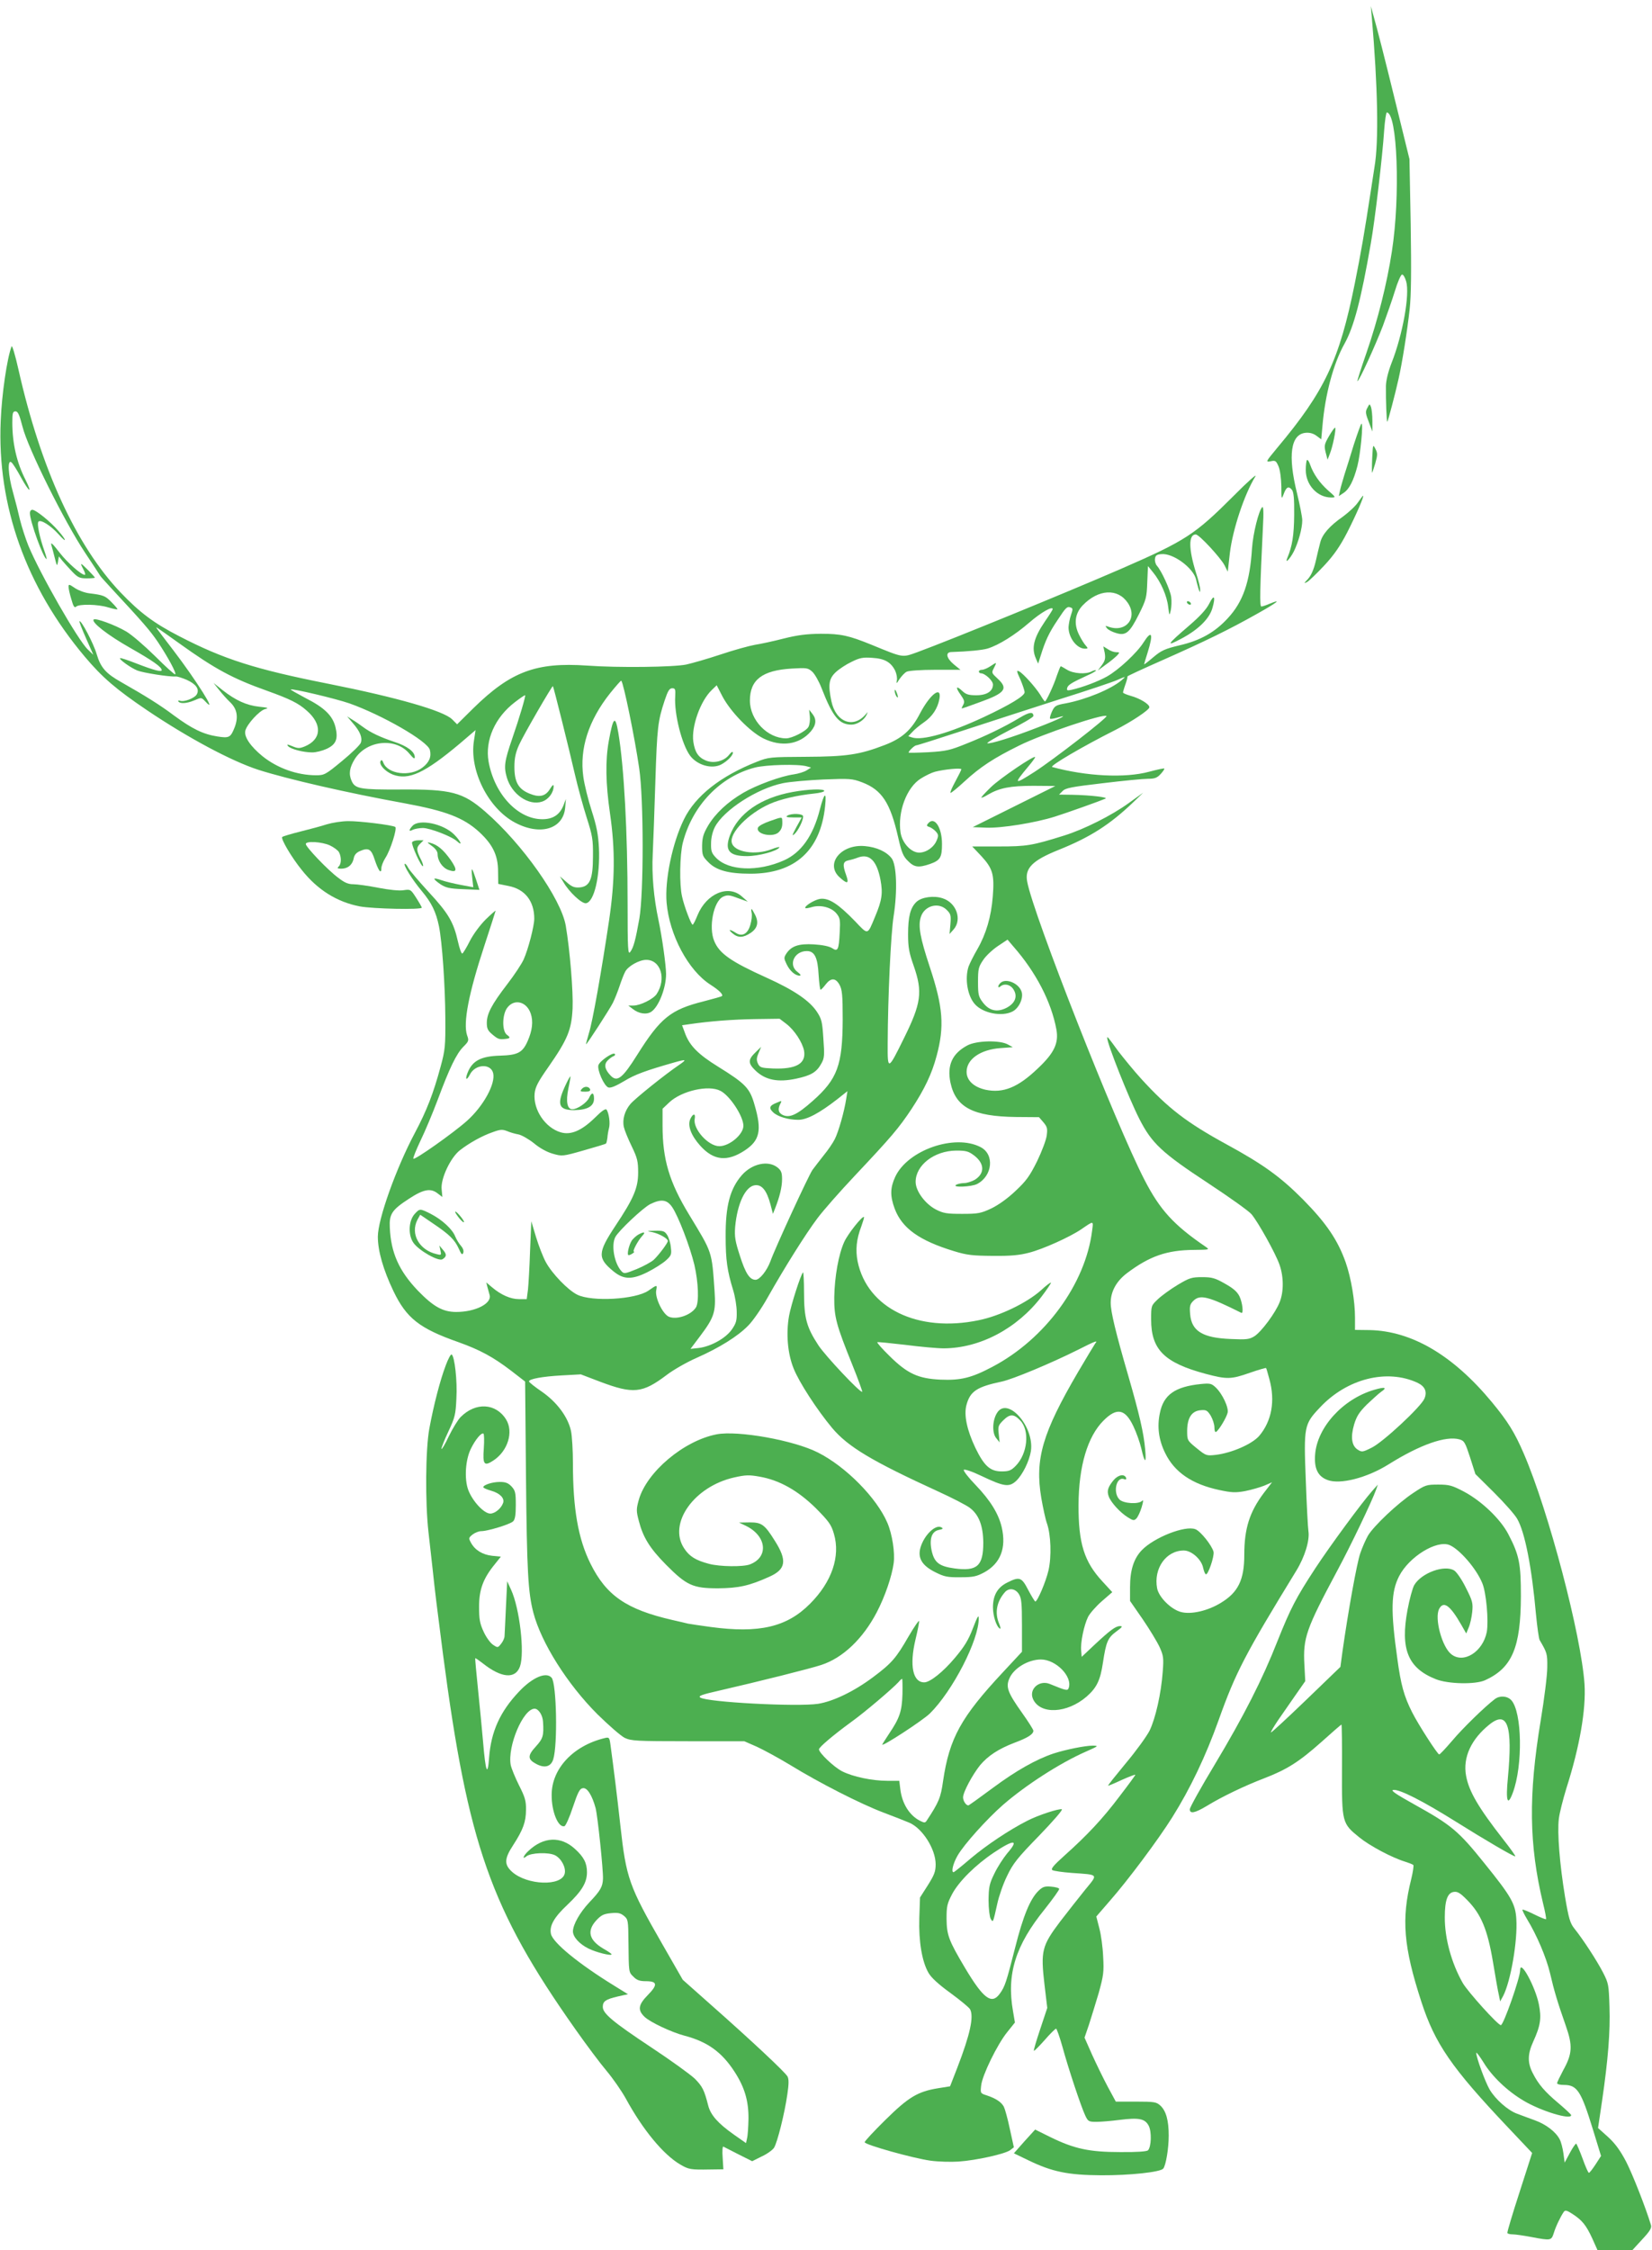 <?xml version="1.0" standalone="no"?>
<!DOCTYPE svg PUBLIC "-//W3C//DTD SVG 20010904//EN"
 "http://www.w3.org/TR/2001/REC-SVG-20010904/DTD/svg10.dtd">
<svg version="1.0" xmlns="http://www.w3.org/2000/svg"
 width="940pt" height="1280pt" viewBox="0 0 940 1280"
 preserveAspectRatio="xMidYMid meet">
<g transform="translate(0,1280) scale(0.1,-0.1)"
fill="#4caf50" stroke="none">
<path d="M7805 12710 c35 -403 41 -715 16 -860 -5 -30 -14 -89 -20 -130 -39
-254 -56 -352 -92 -532 -88 -437 -171 -613 -441 -935 -66 -80 -68 -82 -38 -77
27 6 31 3 45 -29 9 -21 15 -69 16 -114 0 -74 1 -76 13 -44 15 41 28 48 47 25
10 -13 14 -49 13 -143 -1 -116 -11 -178 -39 -245 -16 -37 15 -6 37 37 26 53
48 131 48 177 0 19 -14 89 -30 155 -53 214 -36 335 49 343 23 2 43 -3 62 -17
l27 -20 7 77 c15 177 62 354 125 466 54 97 94 249 150 571 24 134 67 502 76
643 4 56 11 102 15 102 60 0 78 -475 29 -790 -28 -183 -80 -390 -145 -578 -30
-86 -53 -158 -51 -160 7 -6 103 205 145 315 22 60 53 148 68 197 15 50 33 91
40 94 7 2 17 -14 24 -38 22 -73 -19 -303 -83 -465 -19 -49 -31 -98 -32 -130
-1 -81 4 -209 8 -204 4 4 44 154 64 244 20 87 50 276 63 395 9 82 10 220 6
485 l-7 370 -70 285 c-73 298 -112 451 -136 535 l-14 50 5 -55z"/>
<path d="M66 10830 c-26 -68 -56 -273 -62 -425 -21 -481 144 -943 478 -1340
101 -120 180 -187 353 -304 234 -158 481 -290 635 -340 166 -53 504 -131 835
-191 232 -43 332 -81 421 -162 78 -72 108 -134 108 -225 l1 -71 59 -12 c93
-18 146 -86 146 -186 0 -41 -34 -173 -60 -231 -11 -25 -53 -89 -94 -142 -89
-116 -116 -168 -116 -220 0 -32 6 -44 31 -65 32 -27 40 -30 74 -26 29 3 31 8
9 24 -28 21 -27 114 2 153 40 54 111 36 134 -33 15 -44 9 -96 -18 -157 -29
-65 -56 -79 -156 -82 -110 -3 -159 -29 -186 -99 -15 -39 -5 -45 14 -8 30 59
118 64 132 8 15 -60 -55 -188 -149 -272 -76 -68 -301 -227 -305 -215 -2 6 17
52 41 103 25 51 69 156 98 233 67 180 106 261 146 301 30 30 32 35 21 64 -24
70 9 240 98 510 35 107 64 197 64 199 0 3 -25 -19 -56 -49 -32 -32 -70 -83
-90 -122 -18 -36 -38 -69 -43 -72 -5 -3 -16 27 -25 67 -25 112 -55 162 -166
282 -56 61 -109 123 -117 138 -8 16 -17 26 -20 23 -8 -8 42 -89 98 -156 55
-66 80 -117 97 -200 18 -91 35 -334 36 -520 1 -161 -1 -183 -27 -278 -41 -152
-79 -250 -146 -376 -107 -201 -211 -492 -211 -591 0 -81 31 -189 89 -310 74
-154 148 -212 370 -290 123 -44 198 -85 299 -162 l80 -62 5 -543 c5 -537 12
-657 42 -772 45 -171 193 -406 364 -577 64 -63 134 -124 156 -135 37 -17 64
-19 360 -19 l320 0 71 -31 c39 -18 124 -64 190 -104 168 -103 400 -221 529
-270 61 -23 127 -49 148 -58 75 -31 151 -150 151 -237 0 -42 -8 -61 -45 -120
l-44 -69 -4 -117 c-4 -132 15 -247 52 -311 15 -27 56 -65 125 -115 56 -41 107
-83 112 -93 22 -42 0 -143 -72 -330 l-42 -108 -69 -11 c-116 -19 -168 -51
-299 -180 -65 -64 -118 -121 -118 -127 0 -14 274 -91 375 -105 44 -6 116 -8
160 -5 102 7 266 44 293 65 l21 16 -23 105 c-12 58 -28 114 -34 126 -14 26
-45 47 -96 64 -38 12 -38 13 -33 57 6 58 92 234 148 303 l44 55 -11 65 c-37
210 14 374 181 580 46 58 83 110 82 115 -2 6 -23 11 -47 13 -35 3 -47 -1 -70
-23 -48 -46 -88 -143 -134 -325 -50 -197 -58 -221 -87 -261 -46 -64 -93 -29
-197 145 -94 158 -105 188 -106 281 0 72 3 86 33 143 39 71 131 163 237 234
115 77 145 75 74 -6 -21 -26 -54 -76 -72 -114 -29 -59 -32 -77 -33 -152 0 -47
6 -94 12 -105 14 -23 13 -25 38 87 9 42 34 114 56 158 33 69 58 101 181 227
78 81 137 148 130 151 -16 5 -134 -33 -196 -65 -101 -51 -233 -139 -323 -215
-50 -43 -94 -78 -97 -78 -15 0 -3 50 23 95 37 64 167 208 257 287 131 114 327
240 473 304 72 32 74 33 39 34 -43 0 -153 -22 -224 -45 -98 -33 -212 -97 -344
-195 -74 -55 -137 -100 -140 -100 -13 0 -30 25 -30 46 0 29 53 128 97 183 45
53 103 92 197 128 75 28 106 48 106 68 0 6 -29 52 -64 101 -81 114 -94 147
-73 195 24 59 107 109 180 109 86 0 181 -98 158 -162 -6 -17 -13 -16 -108 23
-60 24 -120 -30 -95 -86 41 -90 194 -82 305 14 58 51 78 93 93 194 18 118 27
140 77 177 33 24 37 30 20 30 -25 0 -56 -23 -148 -109 l-70 -66 -3 35 c-5 45
16 145 39 192 10 20 45 60 78 89 l60 52 -56 61 c-104 112 -137 217 -136 436 1
219 51 388 142 479 76 76 123 67 170 -32 17 -35 37 -92 45 -126 20 -88 30 -89
22 -4 -8 90 -32 196 -96 417 -73 251 -100 365 -100 415 0 64 32 123 93 169
129 97 227 131 382 132 88 1 89 1 65 18 -182 124 -260 210 -348 381 -162 313
-633 1509 -667 1695 -15 77 28 121 180 182 179 72 290 143 423 270 l57 55 -82
-59 c-96 -70 -255 -150 -368 -185 -182 -57 -213 -62 -371 -62 l-152 0 53 -56
c64 -70 74 -104 64 -229 -9 -115 -38 -213 -88 -300 -21 -36 -43 -80 -50 -99
-22 -68 -6 -166 36 -213 46 -52 154 -73 214 -42 36 18 62 73 53 109 -13 51
-91 84 -122 53 -17 -17 -15 -33 2 -18 23 18 59 8 75 -22 22 -38 6 -76 -42
-101 -53 -27 -98 -17 -134 30 -25 33 -28 44 -28 118 0 74 3 85 30 125 16 24
54 59 84 79 l54 36 34 -40 c128 -146 215 -314 244 -471 14 -78 -12 -134 -107
-223 -112 -107 -196 -141 -296 -120 -67 15 -108 53 -108 102 0 72 79 127 194
135 l69 5 -29 16 c-46 25 -178 22 -230 -6 -86 -46 -116 -113 -96 -211 30 -141
128 -193 374 -196 l130 -1 25 -29 c22 -26 24 -36 19 -75 -3 -25 -28 -91 -55
-147 -42 -84 -61 -111 -122 -168 -45 -43 -97 -80 -138 -100 -60 -28 -75 -31
-166 -31 -88 0 -107 3 -150 25 -61 32 -115 105 -115 157 0 95 106 177 231 178
57 0 70 -4 102 -28 60 -46 61 -102 4 -138 -18 -10 -45 -19 -62 -19 -16 0 -37
-5 -45 -10 -25 -16 87 -12 120 5 88 46 100 169 19 210 -147 76 -414 -17 -485
-169 -29 -63 -30 -109 -3 -182 42 -111 140 -181 337 -241 75 -23 106 -26 222
-27 102 -1 152 4 205 18 79 20 232 89 297 133 73 50 70 51 62 -9 -38 -302
-267 -615 -567 -773 -119 -63 -180 -78 -296 -73 -127 6 -188 34 -290 135 -41
40 -72 75 -69 78 2 2 73 -5 158 -15 85 -11 184 -20 220 -20 207 1 418 113 557
295 29 38 53 74 53 78 0 5 -26 -14 -57 -43 -81 -72 -235 -146 -354 -170 -346
-72 -634 68 -689 334 -13 66 -7 127 21 200 10 28 17 51 15 53 -8 9 -91 -95
-112 -141 -32 -70 -55 -197 -57 -315 -1 -112 11 -157 103 -385 33 -82 58 -151
56 -153 -9 -9 -208 202 -249 264 -67 102 -82 155 -82 300 0 67 -3 119 -6 115
-14 -16 -67 -182 -79 -246 -18 -100 -9 -215 26 -301 31 -78 133 -235 219 -338
90 -107 225 -188 605 -362 79 -36 160 -78 178 -92 52 -39 76 -102 77 -198 0
-133 -35 -164 -163 -147 -89 12 -116 34 -131 102 -14 67 1 109 41 117 24 5 27
8 14 15 -33 18 -97 -44 -118 -114 -18 -60 8 -104 85 -142 50 -25 68 -29 142
-28 73 0 91 4 136 28 92 51 126 138 99 256 -18 77 -64 152 -148 240 -41 42
-71 81 -68 87 4 5 47 -9 101 -35 128 -61 157 -65 197 -28 37 35 75 113 84 170
20 139 -132 311 -192 218 -27 -41 -30 -114 -6 -144 l20 -25 -5 47 c-5 43 -3
50 25 78 38 38 61 38 97 0 56 -58 42 -191 -27 -260 -25 -25 -38 -30 -78 -30
-66 0 -100 31 -150 134 -48 101 -66 186 -51 243 21 79 59 104 201 134 62 13
280 104 430 179 105 53 119 58 102 38 -5 -7 -49 -80 -98 -163 -203 -347 -246
-495 -209 -716 10 -57 24 -122 32 -144 23 -65 27 -190 9 -268 -15 -65 -63
-177 -75 -177 -3 0 -21 29 -40 65 -38 74 -50 78 -121 42 -54 -27 -80 -72 -80
-140 0 -48 19 -109 39 -121 6 -4 4 9 -4 28 -26 62 -14 125 33 179 23 26 59 21
79 -10 15 -23 18 -50 18 -178 l0 -151 -107 -115 c-240 -257 -306 -376 -342
-621 -13 -94 -24 -120 -94 -226 -8 -12 -14 -11 -38 1 -60 31 -101 98 -111 178
l-6 49 -68 0 c-86 0 -196 23 -257 54 -46 23 -132 105 -132 125 0 12 80 80 184
156 78 56 235 190 268 226 9 11 18 19 21 19 2 0 3 -39 2 -87 -3 -98 -16 -136
-76 -225 -21 -32 -39 -60 -39 -62 0 -13 230 137 271 177 129 127 280 419 278
542 0 22 -8 8 -33 -57 -26 -68 -49 -105 -102 -168 -67 -80 -142 -140 -175
-140 -65 0 -85 95 -50 243 12 49 21 96 21 105 0 9 -27 -30 -61 -88 -70 -122
-96 -152 -202 -231 -107 -80 -225 -137 -312 -151 -118 -18 -634 9 -671 36 -12
9 11 17 108 39 222 51 522 126 581 146 123 40 237 149 316 300 47 90 86 205
96 279 8 60 -8 165 -36 230 -61 142 -236 319 -394 399 -137 70 -456 127 -577
104 -187 -36 -398 -214 -443 -372 -15 -54 -15 -64 0 -121 24 -93 62 -155 155
-249 117 -118 153 -134 295 -134 118 1 178 14 293 66 94 42 102 92 31 204 -58
93 -75 105 -143 105 l-61 -1 40 -19 c118 -58 130 -178 22 -219 -39 -15 -172
-13 -232 3 -76 20 -112 42 -142 88 -94 141 56 353 286 404 63 14 84 15 144 4
113 -20 217 -79 319 -179 75 -76 88 -94 103 -146 38 -128 -12 -274 -136 -398
-132 -133 -290 -169 -565 -132 -60 8 -118 17 -129 19 -11 3 -51 12 -90 21
-261 60 -375 139 -465 320 -70 141 -100 311 -100 571 0 73 -5 156 -11 184 -17
79 -79 163 -165 223 -41 28 -74 54 -74 59 0 14 77 28 185 34 l110 6 110 -42
c189 -71 240 -66 379 39 38 29 115 73 170 97 129 57 235 123 294 184 26 26 76
98 111 161 96 170 216 361 283 450 33 44 128 152 212 241 209 222 249 269 323
380 74 113 115 199 142 300 46 169 37 280 -38 506 -56 169 -68 236 -51 287 21
64 101 85 147 39 23 -23 25 -31 21 -81 l-5 -56 24 27 c48 56 15 151 -63 176
-50 17 -120 7 -149 -20 -35 -33 -48 -84 -48 -185 0 -75 6 -105 32 -179 52
-149 43 -213 -56 -413 -90 -183 -93 -184 -92 -32 1 272 18 629 34 729 22 141
17 289 -11 327 -29 38 -85 64 -152 70 -137 13 -229 -102 -144 -178 44 -40 54
-36 37 12 -22 61 -19 78 13 85 15 3 39 10 54 16 65 24 107 -17 128 -127 14
-76 9 -115 -31 -210 -44 -106 -38 -105 -114 -25 -96 99 -149 133 -198 127 -33
-5 -94 -43 -84 -53 2 -2 20 1 40 7 49 13 110 -3 138 -39 19 -24 21 -36 17
-107 -5 -100 -11 -110 -44 -88 -16 10 -54 18 -103 21 -86 5 -128 -9 -157 -53
-14 -22 -14 -27 2 -60 18 -38 49 -65 74 -65 10 1 5 8 -12 21 -54 40 -19 119
53 119 44 0 62 -37 67 -136 3 -46 8 -84 11 -84 4 0 17 14 29 30 30 39 57 38
79 -2 15 -28 18 -58 18 -198 -1 -259 -30 -338 -170 -462 -91 -81 -134 -100
-174 -79 -23 13 -26 32 -11 62 10 19 9 19 -21 6 -41 -16 -46 -30 -19 -55 26
-24 85 -42 142 -42 49 0 119 37 222 117 l58 46 -7 -44 c-11 -72 -44 -188 -65
-229 -11 -22 -39 -63 -63 -92 -23 -29 -52 -67 -64 -83 -22 -31 -214 -448 -239
-519 -20 -54 -61 -106 -85 -106 -33 0 -57 36 -89 137 -27 83 -31 108 -27 163
12 134 59 233 114 238 39 4 66 -31 87 -109 l14 -54 12 30 c26 66 40 122 40
167 0 38 -5 50 -26 67 -53 42 -145 22 -203 -44 -67 -77 -93 -174 -92 -349 0
-133 9 -196 43 -306 11 -36 20 -91 20 -123 1 -49 -3 -64 -28 -100 -35 -50
-120 -97 -189 -105 l-46 -5 52 69 c83 110 93 140 85 259 -16 231 -12 216 -144
434 -114 187 -152 316 -152 508 l0 96 38 36 c70 66 224 101 291 66 54 -27 131
-145 131 -199 0 -49 -79 -116 -137 -116 -63 0 -151 98 -140 156 6 32 -10 31
-25 -1 -17 -38 4 -94 57 -153 76 -84 153 -92 253 -26 85 56 98 114 56 257 -27
97 -51 122 -209 220 -110 68 -159 117 -185 184 l-19 51 42 6 c116 17 246 27
373 29 l140 2 38 -29 c46 -35 91 -104 101 -152 13 -74 -44 -107 -177 -102 -65
3 -74 5 -85 27 -9 20 -9 32 3 60 l15 36 -30 -29 c-46 -44 -46 -64 -1 -107 56
-53 127 -67 230 -45 85 18 117 37 144 87 17 30 18 47 11 141 -6 96 -10 112
-37 153 -42 63 -130 123 -285 193 -204 92 -270 138 -299 209 -33 78 -4 226 50
252 25 11 35 11 85 -8 l56 -20 -33 29 c-77 70 -202 18 -253 -106 -12 -30 -24
-54 -28 -54 -8 0 -48 104 -60 160 -16 68 -13 237 4 305 54 212 213 378 411
429 63 16 245 21 294 7 l25 -7 -25 -16 c-14 -9 -47 -19 -74 -23 -73 -10 -212
-61 -287 -105 -89 -52 -157 -116 -199 -185 -28 -48 -34 -68 -35 -116 0 -54 3
-61 36 -94 45 -46 115 -65 239 -65 253 0 399 132 425 385 9 87 -5 77 -30 -20
-38 -149 -106 -245 -204 -289 -148 -66 -315 -60 -387 15 -25 26 -29 38 -28 82
0 32 9 68 22 93 50 96 240 219 387 249 38 8 142 17 230 21 150 6 164 5 220
-16 113 -43 161 -116 206 -315 19 -83 28 -106 55 -132 36 -37 60 -40 125 -18
59 21 69 37 69 114 0 96 -44 160 -79 117 -10 -11 -8 -16 7 -20 11 -4 27 -15
37 -26 15 -17 16 -24 5 -50 -16 -40 -60 -70 -100 -70 -46 0 -97 55 -106 115
-17 117 35 256 115 306 25 16 62 34 81 39 54 14 150 23 150 14 0 -4 -16 -36
-35 -71 -19 -35 -31 -63 -26 -63 5 0 39 28 77 63 92 85 169 135 315 207 131
65 480 182 495 167 8 -8 -300 -247 -410 -318 -117 -75 -121 -72 -34 32 21 25
38 48 38 52 0 15 -200 -120 -252 -171 -32 -31 -56 -57 -54 -59 2 -2 19 5 38
17 65 38 127 50 258 50 l125 -1 -235 -117 -235 -117 75 -3 c87 -4 283 28 393
63 73 23 260 90 287 102 18 8 -86 20 -190 22 l-74 1 20 20 c17 18 52 24 230
45 115 14 230 25 256 25 38 0 52 5 72 27 14 15 23 29 21 31 -2 3 -41 -6 -87
-18 -136 -37 -357 -26 -551 27 -18 5 177 119 358 210 96 49 195 115 195 130 0
18 -55 51 -107 65 -24 7 -43 15 -43 19 0 3 6 25 14 47 8 22 13 42 11 44 -2 2
87 43 198 92 244 108 383 176 539 264 116 65 145 88 73 58 -21 -9 -42 -16 -48
-16 -10 0 -8 101 9 450 5 86 3 122 -4 115 -20 -20 -52 -149 -58 -234 -12 -192
-51 -305 -139 -399 -73 -79 -156 -126 -274 -153 -83 -20 -103 -29 -148 -67
-29 -25 -53 -43 -53 -41 0 2 9 33 20 67 34 108 24 132 -23 58 -37 -59 -141
-156 -208 -194 -50 -28 -136 -61 -202 -76 -23 -5 -28 -4 -25 9 3 18 24 31 111
71 32 14 56 28 53 31 -2 2 -13 0 -24 -6 -33 -18 -104 -13 -140 9 -18 11 -34
20 -36 20 -3 0 -12 -24 -22 -52 -17 -54 -61 -148 -68 -148 -3 0 -15 17 -27 38
-28 44 -96 120 -120 133 -16 8 -15 1 7 -46 13 -31 24 -63 24 -73 0 -21 -85
-72 -232 -141 -193 -90 -349 -135 -408 -116 l-22 7 24 25 c12 14 42 38 65 54
48 33 78 79 88 132 15 79 -51 31 -110 -81 -49 -95 -102 -142 -201 -180 -143
-55 -217 -66 -449 -67 -203 -1 -212 -2 -278 -28 -206 -81 -350 -194 -415 -327
-66 -134 -110 -345 -99 -475 16 -184 123 -385 249 -466 50 -32 74 -56 66 -65
-3 -3 -50 -16 -104 -30 -188 -47 -246 -94 -378 -304 -84 -134 -114 -157 -151
-119 -34 35 -40 64 -17 87 11 11 26 22 33 24 8 3 11 9 7 13 -11 11 -85 -40
-93 -64 -8 -27 32 -119 57 -127 13 -4 42 8 89 36 62 38 123 60 284 106 71 20
75 18 30 -13 -80 -54 -253 -193 -278 -223 -33 -39 -47 -90 -37 -132 4 -18 24
-67 45 -110 32 -66 36 -86 36 -148 0 -88 -26 -148 -130 -304 -101 -153 -102
-183 -9 -259 57 -46 104 -47 191 -4 40 20 87 50 106 67 31 28 33 35 28 75 -2
25 -12 56 -21 70 -14 22 -23 25 -69 24 -49 -1 -50 -2 -15 -8 38 -8 88 -36 88
-50 0 -12 -53 -82 -81 -108 -14 -12 -57 -36 -96 -52 -67 -27 -72 -28 -87 -12
-41 45 -59 147 -35 194 19 36 156 165 198 187 63 31 96 27 126 -17 35 -52 101
-224 126 -328 23 -100 27 -212 9 -242 -27 -43 -107 -71 -152 -54 -36 13 -83
110 -74 152 6 32 5 32 -45 -3 -73 -50 -320 -64 -404 -23 -53 26 -143 119 -179
185 -16 29 -41 94 -56 143 l-27 90 -7 -169 c-3 -93 -9 -193 -12 -221 l-7 -53
-44 0 c-48 0 -102 24 -153 67 l-33 28 6 -25 c4 -14 10 -35 13 -47 13 -48 -81
-96 -190 -96 -77 0 -131 31 -219 122 -107 112 -153 216 -159 358 -4 77 12 101
109 164 84 55 124 62 165 29 l25 -19 -4 43 c-7 60 50 181 104 223 54 42 128
83 187 103 43 16 55 16 81 6 16 -7 46 -16 65 -19 19 -4 59 -27 89 -51 32 -27
74 -50 107 -59 52 -15 56 -15 175 19 67 19 124 36 127 39 3 3 6 17 8 32 1 16
5 40 9 55 8 29 0 84 -13 105 -6 9 -26 -4 -68 -46 -76 -74 -137 -99 -194 -82
-88 26 -157 129 -148 221 4 37 19 66 78 150 110 158 132 212 138 334 4 96 -15
330 -39 471 -27 153 -246 464 -458 648 -128 111 -192 128 -485 126 -226 -1
-255 4 -275 48 -18 40 -13 76 18 126 69 107 234 123 311 29 22 -26 30 -32 30
-19 0 31 -43 63 -116 87 -79 26 -136 53 -179 85 -16 12 -43 31 -60 41 l-30 19
33 -39 c41 -47 55 -82 45 -111 -4 -12 -52 -59 -107 -104 -93 -77 -101 -81
-147 -81 -108 0 -220 40 -305 108 -69 56 -107 112 -98 146 9 36 78 112 111
122 24 6 19 9 -33 14 -72 8 -133 36 -206 93 l-53 42 32 -40 c17 -22 45 -53 62
-69 40 -38 48 -84 27 -141 -24 -61 -31 -65 -101 -54 -81 13 -143 44 -245 119
-80 60 -160 110 -299 189 -89 50 -118 83 -141 160 -18 62 -89 196 -98 187 -2
-3 15 -46 38 -98 l41 -93 -31 30 c-56 53 -273 432 -339 592 -16 40 -37 105
-47 145 -9 40 -27 111 -40 157 -28 98 -33 191 -9 171 8 -6 33 -46 55 -87 46
-83 66 -95 26 -14 -51 99 -76 208 -76 329 0 53 3 62 18 62 14 0 22 -18 40 -87
30 -122 240 -543 356 -717 47 -71 86 -130 86 -131 0 -2 29 -34 64 -72 183
-197 220 -240 265 -306 57 -86 106 -176 98 -183 -3 -3 -54 43 -114 103 -60 59
-134 123 -165 141 -63 37 -175 78 -185 68 -15 -15 80 -89 207 -161 130 -74
180 -109 180 -127 0 -12 -44 -1 -144 38 -49 19 -90 33 -93 30 -7 -6 59 -54 98
-70 32 -13 182 -37 219 -34 8 1 36 -8 62 -19 53 -24 74 -53 58 -82 -11 -22
-73 -46 -96 -37 -9 3 -12 1 -9 -4 9 -14 47 -12 88 5 45 19 42 19 67 -7 72 -77
-53 122 -183 292 -110 144 -104 135 -90 127 7 -4 62 -43 122 -86 205 -147 305
-201 502 -271 128 -46 177 -70 224 -112 90 -78 85 -164 -11 -204 -30 -12 -39
-12 -70 1 -29 12 -34 12 -25 1 14 -17 87 -36 138 -36 21 0 57 9 81 20 54 25
67 56 51 123 -16 66 -63 112 -172 167 -47 25 -84 46 -83 48 7 7 256 -52 334
-79 186 -66 446 -215 458 -265 10 -39 -4 -71 -42 -100 -70 -54 -198 -38 -223
28 -5 14 -10 17 -15 10 -12 -20 24 -60 69 -78 90 -34 181 8 381 176 l90 77 -9
-59 c-28 -169 81 -386 233 -467 144 -77 276 -37 286 86 l4 48 -13 -34 c-21
-55 -60 -81 -121 -81 -140 0 -273 143 -306 328 -21 121 36 251 150 338 30 23
56 41 58 39 4 -4 -32 -127 -73 -245 -45 -131 -49 -161 -31 -223 28 -96 125
-162 200 -137 37 12 66 51 66 87 0 13 -6 8 -20 -14 -26 -43 -60 -51 -118 -27
-63 26 -85 66 -85 152 0 50 7 82 27 126 24 54 188 337 192 333 4 -4 92 -357
124 -497 17 -74 48 -187 68 -250 33 -103 37 -126 36 -221 0 -131 -18 -172 -76
-177 -29 -2 -44 3 -74 30 l-38 33 20 -33 c32 -56 104 -123 128 -120 47 7 81
154 74 314 -4 77 -13 124 -41 211 -20 62 -42 150 -48 195 -22 158 29 319 152
474 34 42 62 74 64 72 13 -13 76 -320 102 -498 26 -177 26 -708 1 -855 -22
-123 -33 -165 -52 -190 -13 -18 -15 14 -15 275 0 405 -20 779 -53 973 -17 101
-29 90 -54 -48 -20 -112 -18 -241 7 -413 30 -207 28 -380 -5 -605 -43 -289
-94 -578 -115 -644 -10 -35 -18 -63 -16 -63 5 0 132 196 152 235 11 22 28 65
38 95 10 30 24 67 32 82 16 32 80 68 120 68 83 0 116 -109 59 -195 -19 -28
-93 -65 -132 -65 l-29 0 25 -19 c35 -28 79 -34 106 -16 42 28 84 135 84 215
-1 53 -22 205 -43 305 -27 126 -39 258 -33 375 3 63 10 250 15 415 10 309 14
343 53 461 18 54 27 69 43 69 17 0 19 -6 17 -45 -7 -100 38 -276 85 -339 41
-54 123 -77 176 -50 34 18 67 51 67 67 0 9 -8 5 -21 -11 -28 -37 -88 -52 -133
-33 -43 18 -62 47 -71 107 -12 85 40 232 105 294 l28 27 33 -64 c47 -88 156
-200 232 -238 103 -51 206 -36 271 40 31 37 33 69 8 100 l-18 23 4 -38 c2 -20
-1 -47 -8 -60 -13 -24 -93 -65 -127 -65 -106 0 -206 104 -206 215 0 118 70
172 238 182 86 5 92 4 117 -18 14 -13 38 -55 53 -94 63 -162 100 -207 170
-207 31 0 71 25 85 54 9 20 9 21 -2 7 -70 -85 -171 -49 -197 71 -20 94 -15
129 24 166 19 18 60 45 90 59 46 23 65 27 118 23 71 -4 107 -25 131 -74 8 -18
12 -42 9 -55 -4 -20 -2 -19 15 8 12 17 30 37 41 42 11 6 81 11 163 11 l143 0
-38 31 c-42 35 -49 69 -14 70 97 3 177 11 207 20 64 20 155 77 236 147 68 59
134 96 134 77 0 -3 -20 -35 -45 -71 -63 -93 -77 -150 -51 -209 l13 -30 16 50
c25 80 46 126 94 197 49 75 55 80 76 72 12 -4 12 -10 1 -42 -7 -20 -13 -52
-14 -70 0 -60 47 -122 94 -122 17 0 18 2 4 18 -9 9 -26 37 -38 61 -31 62 -24
121 21 168 89 92 199 98 256 14 58 -85 -9 -170 -107 -137 -22 8 -23 7 -11 -8
7 -9 31 -21 52 -27 55 -17 77 2 130 108 41 82 44 95 47 181 l4 92 30 -37 c43
-53 78 -132 85 -195 7 -53 7 -53 15 -18 4 19 5 53 2 75 -6 41 -54 146 -81 177
-8 9 -13 27 -11 40 2 18 10 24 36 26 67 7 183 -79 198 -145 3 -16 10 -39 14
-53 7 -21 9 -22 9 -5 1 11 -10 55 -24 98 -42 134 -43 217 -1 217 19 0 141
-132 164 -176 l18 -36 12 106 c16 134 82 333 145 436 12 19 -44 -30 -123 -110
-221 -221 -273 -255 -635 -413 -320 -139 -968 -404 -1166 -477 -87 -31 -76
-33 -259 42 -130 53 -175 63 -290 63 -80 -1 -130 -7 -210 -27 -58 -15 -132
-31 -165 -36 -33 -6 -121 -30 -195 -55 -75 -25 -163 -50 -195 -57 -72 -15
-387 -19 -565 -6 -290 20 -434 -34 -647 -243 l-92 -91 -28 28 c-49 49 -315
125 -702 202 -419 83 -598 140 -851 271 -144 74 -224 134 -334 249 -253 266
-454 705 -581 1268 -18 81 -36 140 -39 132z m6314 -1901 c-60 -50 -200 -108
-316 -130 -56 -10 -63 -14 -78 -46 -9 -20 -14 -38 -11 -41 3 -3 21 0 42 6 73
22 15 -7 -112 -56 -144 -56 -270 -95 -287 -90 -6 2 50 35 125 74 75 38 137 74
137 81 0 26 -23 23 -78 -10 -85 -51 -189 -102 -305 -148 -91 -37 -114 -42
-215 -48 -61 -3 -112 -4 -112 -2 0 9 34 41 43 41 6 0 126 38 266 84 141 46
387 126 546 177 160 50 308 100 330 110 52 23 55 23 25 -2z"/>
<path d="M7781 10481 c-13 -24 -13 -29 13 -96 l15 -40 0 60 c0 33 -4 69 -8 80
-8 19 -8 19 -20 -4z"/>
<path d="M7704 10273 c-20 -65 -44 -143 -54 -173 -9 -31 -21 -70 -25 -89 l-7
-33 27 18 c32 21 57 69 79 154 17 67 34 240 23 240 -3 0 -22 -53 -43 -117z"/>
<path d="M7562 10319 c-27 -47 -28 -55 -19 -92 l11 -42 13 34 c16 39 37 141
30 148 -3 2 -18 -19 -35 -48z"/>
<path d="M7808 10195 c-2 -44 -2 -82 -1 -84 1 -2 9 22 18 52 14 50 14 59 1 84
-14 27 -14 25 -18 -52z"/>
<path d="M7437 10183 c-4 -3 -7 -29 -7 -57 0 -85 66 -156 145 -156 27 0 27 1
-18 40 -49 44 -83 93 -102 146 -6 19 -15 31 -18 27z"/>
<path d="M7726 9941 c-15 -22 -54 -57 -85 -80 -75 -52 -118 -101 -129 -148 -6
-21 -17 -69 -26 -108 -11 -46 -26 -79 -44 -99 -23 -24 -24 -27 -5 -17 11 6 55
48 97 93 57 61 91 111 131 188 51 100 99 210 91 210 -2 0 -15 -18 -30 -39z"/>
<path d="M170 9882 c0 -47 78 -262 95 -262 2 0 -3 19 -11 42 -30 85 -45 161
-35 171 13 13 69 -22 115 -73 47 -53 47 -36 -1 19 -44 52 -129 121 -149 121
-8 0 -14 -8 -14 -18z"/>
<path d="M294 9693 c3 -10 11 -40 18 -68 12 -47 13 -48 18 -20 l5 30 20 -25
c11 -13 36 -41 56 -62 32 -33 42 -38 83 -38 25 0 46 2 46 4 0 2 -18 22 -40 44
-44 44 -47 44 -25 2 9 -17 12 -30 7 -30 -20 0 -100 71 -141 124 -46 59 -56 67
-47 39z"/>
<path d="M390 9462 c0 -10 7 -42 16 -71 11 -40 18 -51 27 -42 16 16 125 14
182 -4 27 -8 51 -13 53 -11 2 2 -13 20 -33 40 -36 37 -46 41 -127 51 -26 3
-63 17 -82 30 -32 22 -36 23 -36 7z"/>
<path d="M6881 9367 c-16 -32 -51 -71 -115 -126 -127 -109 -135 -122 -46 -75
97 51 162 114 179 176 19 66 9 80 -18 25z"/>
<path d="M6755 9370 c3 -5 11 -10 16 -10 6 0 7 5 4 10 -3 6 -11 10 -16 10 -6
0 -7 -4 -4 -10z"/>
<path d="M6286 9086 c5 -31 2 -44 -16 -69 l-23 -31 46 34 c26 18 54 42 64 52
15 17 15 18 -6 18 -12 0 -33 7 -47 17 l-26 16 8 -37z"/>
<path d="M5635 9010 c-16 -11 -38 -20 -47 -20 -10 0 -18 -4 -18 -10 0 -5 5
-10 11 -10 24 0 69 -42 69 -64 0 -38 -35 -61 -95 -61 -43 0 -59 5 -79 24 -36
34 -41 22 -10 -21 21 -30 24 -40 15 -57 -7 -12 -10 -21 -8 -21 3 0 49 16 103
36 145 52 163 77 99 135 -33 31 -34 32 -19 60 17 34 17 34 -21 9z"/>
<path d="M5091 8870 c0 -8 4 -22 9 -30 12 -18 12 -2 0 25 -6 13 -9 15 -9 5z"/>
<path d="M4511 8295 c-183 -33 -311 -122 -358 -248 -31 -85 -4 -117 97 -117
66 0 172 28 185 50 3 4 -18 0 -45 -11 -94 -36 -213 -16 -226 37 -14 56 93 166
216 221 58 26 155 49 253 59 31 3 57 10 57 15 0 13 -91 10 -179 -6z"/>
<path d="M4480 8160 c-11 -7 -2 -10 33 -10 l49 0 -31 -56 c-24 -45 -26 -53
-10 -38 21 19 49 76 49 100 0 16 -66 19 -90 4z"/>
<path d="M4377 8128 c-32 -11 -61 -27 -64 -36 -15 -38 89 -59 120 -24 16 17
20 34 18 65 -1 21 -1 21 -74 -5z"/>
<path d="M1860 8111 c-30 -10 -98 -28 -150 -41 -52 -13 -99 -27 -104 -31 -10
-9 52 -115 112 -189 90 -113 200 -181 329 -206 75 -14 353 -20 353 -7 0 3 -14
28 -32 56 -31 48 -32 49 -72 43 -25 -4 -82 2 -144 14 -56 11 -120 20 -141 20
-30 0 -51 9 -88 38 -58 43 -183 174 -183 191 0 18 91 13 137 -8 23 -11 46 -28
52 -39 14 -27 14 -65 -1 -80 -9 -9 -9 -12 3 -13 44 -4 74 18 82 60 4 19 16 32
36 40 48 21 64 11 83 -49 21 -63 38 -86 38 -49 0 13 11 40 23 59 28 42 68 168
56 176 -18 11 -205 34 -268 33 -36 0 -91 -9 -121 -18z"/>
<path d="M2347 8102 c-23 -25 -21 -35 2 -22 11 5 37 10 58 10 41 -1 164 -48
194 -76 34 -31 20 2 -17 39 -62 62 -200 90 -237 49z"/>
<path d="M2345 8009 c-7 -11 53 -144 62 -136 2 3 -2 18 -10 34 -28 54 -29 71
-8 92 l21 21 -29 0 c-17 0 -33 -5 -36 -11z"/>
<path d="M2457 7988 c20 -14 33 -32 33 -46 0 -39 28 -79 62 -91 49 -17 52 0
11 59 -41 57 -73 84 -113 95 -22 6 -22 4 7 -17z"/>
<path d="M2687 7807 l6 -54 -70 13 c-38 7 -88 19 -111 27 -52 18 -53 10 -6
-23 31 -20 51 -25 129 -28 l93 -4 -19 58 c-25 75 -29 77 -22 11z"/>
<path d="M4277 7607 c3 -13 0 -43 -7 -66 -14 -53 -47 -72 -84 -47 -35 22 -46
20 -17 -4 31 -26 60 -25 102 3 40 27 48 61 24 106 -19 37 -24 39 -18 8z"/>
<path d="M6300 6896 c0 -33 123 -343 183 -461 71 -139 127 -192 395 -368 120
-79 229 -157 243 -174 38 -45 137 -223 159 -286 25 -69 25 -157 1 -215 -24
-61 -104 -168 -143 -193 -29 -18 -45 -20 -133 -16 -162 6 -225 45 -233 141 -4
46 -1 57 18 76 38 38 85 26 273 -68 14 -7 7 57 -10 93 -13 27 -35 46 -83 73
-56 32 -74 37 -130 37 -59 0 -72 -4 -139 -44 -40 -24 -91 -61 -112 -81 -39
-37 -39 -37 -39 -116 0 -171 75 -246 310 -309 121 -32 144 -32 252 6 49 17 91
29 92 27 2 -2 10 -30 19 -64 34 -123 13 -238 -58 -322 -41 -47 -156 -97 -247
-108 -53 -6 -56 -5 -109 38 -54 44 -54 45 -54 101 1 72 26 111 77 115 31 3 38
-1 57 -31 11 -19 21 -49 21 -66 0 -20 4 -30 10 -26 16 10 58 80 65 108 8 29
-30 110 -69 146 -23 21 -31 23 -83 18 -147 -15 -212 -61 -233 -164 -17 -79 -7
-154 30 -229 53 -109 153 -177 308 -210 70 -15 92 -16 147 -6 35 7 84 21 109
31 l44 19 -47 -61 c-81 -108 -111 -202 -111 -352 0 -142 -35 -213 -132 -272
-76 -47 -171 -68 -228 -53 -57 15 -126 84 -136 135 -21 113 51 215 152 215 44
0 101 -51 110 -99 4 -17 10 -34 15 -36 12 -8 50 103 44 128 -10 37 -74 117
-103 128 -58 23 -234 -46 -305 -119 -46 -48 -67 -114 -67 -211 l0 -78 72 -104
c39 -57 82 -128 96 -158 22 -49 24 -62 18 -140 -9 -125 -41 -266 -75 -336 -17
-33 -77 -116 -135 -185 -57 -69 -103 -126 -101 -128 1 -1 36 13 78 33 43 19
77 32 77 29 0 -3 -41 -59 -91 -124 -95 -126 -182 -219 -314 -337 -60 -54 -77
-74 -67 -81 8 -5 57 -12 110 -16 156 -11 151 -5 78 -94 -35 -43 -99 -125 -144
-183 -104 -138 -111 -167 -89 -357 l16 -134 -40 -120 c-22 -66 -39 -122 -36
-124 2 -2 29 25 61 61 31 36 61 65 65 65 4 0 20 -46 36 -102 34 -125 106 -341
130 -392 16 -34 20 -36 64 -36 26 0 85 5 131 11 111 14 145 7 166 -33 18 -34
15 -121 -4 -140 -7 -7 -65 -11 -159 -10 -176 0 -261 19 -396 85 l-87 43 -61
-67 -60 -68 83 -40 c134 -65 225 -84 413 -85 164 -1 338 18 354 38 15 19 31
114 31 188 0 86 -15 140 -47 170 -23 21 -34 23 -139 23 l-115 0 -46 85 c-25
47 -65 129 -89 182 l-43 97 25 73 c13 40 38 122 56 182 27 98 30 119 25 205
-2 53 -12 126 -22 163 l-17 66 77 89 c102 116 274 346 355 475 103 164 191
349 264 553 97 272 151 375 442 850 49 80 77 173 69 225 -3 19 -10 150 -15
290 -12 306 -10 318 80 413 154 165 382 222 556 141 42 -20 56 -51 39 -90 -19
-46 -236 -248 -300 -279 -52 -26 -56 -26 -80 -11 -34 22 -41 71 -20 143 14 46
28 69 73 114 32 30 68 63 81 72 37 25 21 29 -40 11 -178 -52 -325 -214 -336
-369 -6 -79 16 -124 71 -144 71 -27 224 12 347 89 179 112 326 164 404 142 27
-8 32 -17 60 -103 l30 -94 106 -105 c58 -58 118 -125 132 -150 44 -76 83 -276
107 -545 7 -71 16 -137 21 -145 42 -72 44 -77 43 -155 0 -44 -17 -179 -37
-300 -71 -428 -67 -708 13 -1042 12 -47 19 -87 17 -90 -3 -2 -33 10 -67 27
-34 17 -64 29 -67 27 -2 -3 10 -27 26 -54 55 -90 109 -216 131 -308 23 -100
43 -166 90 -300 39 -111 37 -158 -15 -251 -19 -36 -35 -69 -35 -74 0 -6 17
-10 38 -10 76 0 98 -33 166 -254 l46 -150 -31 -48 c-17 -26 -34 -48 -38 -48
-4 0 -20 36 -36 81 -16 44 -33 82 -36 85 -3 2 -20 -22 -36 -52 l-30 -56 -7 53
c-4 28 -13 64 -21 79 -22 43 -78 86 -142 109 -32 12 -77 28 -100 37 -53 19
-124 82 -157 138 -25 43 -76 182 -76 208 0 7 19 -18 42 -55 48 -79 136 -163
228 -217 99 -59 270 -111 270 -82 0 4 -32 34 -71 67 -78 65 -116 109 -148 173
-30 58 -29 108 3 178 42 92 48 134 32 214 -21 101 -106 256 -106 194 0 -44
-95 -314 -110 -314 -17 0 -188 190 -217 240 -64 113 -103 254 -102 375 0 96
16 139 52 143 21 3 37 -7 77 -48 78 -80 114 -166 145 -350 14 -85 29 -171 34
-190 l7 -35 17 31 c43 83 83 314 75 437 -5 87 -29 129 -180 316 -150 187 -189
219 -403 338 -106 59 -134 79 -117 81 35 5 168 -63 352 -178 174 -109 330
-200 342 -200 4 0 -26 43 -68 96 -142 182 -196 274 -212 363 -19 104 29 208
134 292 102 81 132 -6 104 -304 -13 -133 -2 -166 28 -85 58 155 53 460 -9 527
-23 24 -65 27 -93 6 -57 -43 -184 -167 -242 -236 -37 -43 -70 -79 -75 -79 -9
0 -119 170 -154 240 -46 91 -64 156 -84 304 -39 276 -36 380 10 470 57 111
214 207 287 177 57 -24 152 -133 186 -216 23 -53 37 -215 26 -278 -22 -113
-132 -183 -202 -127 -53 41 -97 206 -69 258 25 47 62 21 126 -91 l28 -49 14
34 c8 18 17 58 20 88 5 51 2 63 -36 138 -22 45 -52 89 -66 98 -54 35 -187 -13
-228 -83 -10 -18 -27 -81 -38 -140 -42 -224 2 -332 161 -395 70 -28 225 -31
280 -6 154 70 203 186 204 478 0 185 -9 233 -71 352 -45 87 -152 189 -253 243
-67 35 -83 40 -146 40 -68 0 -74 -2 -143 -48 -89 -59 -224 -187 -257 -242 -13
-23 -33 -68 -44 -101 -19 -53 -69 -331 -101 -557 l-12 -89 -196 -189 c-107
-103 -197 -186 -199 -184 -3 2 17 35 42 72 26 37 71 102 100 144 l53 76 -5 94
c-8 152 9 201 187 534 76 141 198 396 221 461 l10 29 -31 -35 c-59 -66 -242
-315 -324 -440 -112 -171 -142 -230 -216 -415 -86 -219 -192 -427 -358 -704
-78 -129 -141 -243 -141 -253 0 -27 28 -22 95 18 88 54 218 116 325 157 133
51 202 95 329 208 61 55 112 99 114 99 2 0 4 -116 3 -257 -1 -301 0 -305 99
-385 59 -48 185 -115 260 -138 22 -7 43 -15 47 -19 3 -3 -2 -39 -12 -80 -57
-227 -44 -385 57 -696 78 -241 173 -378 493 -716 l138 -146 -72 -224 c-40
-123 -71 -227 -69 -231 2 -5 16 -8 31 -8 15 0 62 -7 105 -15 111 -21 114 -21
128 22 11 37 38 93 57 121 8 11 17 9 48 -11 56 -36 79 -64 114 -140 l30 -67
99 0 99 0 56 61 c45 48 55 66 50 82 -29 97 -104 288 -141 360 -33 63 -61 102
-102 140 l-58 52 23 155 c34 234 47 393 42 536 -4 123 -5 132 -37 194 -35 68
-114 189 -163 250 -24 30 -32 57 -53 181 -30 182 -45 365 -35 444 4 33 24 111
43 173 76 238 112 448 103 592 -19 279 -204 983 -345 1310 -52 121 -91 184
-182 294 -221 267 -456 405 -696 410 l-83 1 0 70 c0 94 -22 225 -53 314 -45
127 -110 223 -242 357 -129 130 -228 201 -435 314 -229 125 -334 206 -488 375
-40 44 -97 114 -128 154 -61 84 -64 87 -64 77z"/>
<path d="M3225 6642 c-60 -123 -51 -157 43 -157 74 1 112 22 112 65 0 37 -13
39 -28 5 -13 -28 -67 -65 -95 -65 -30 0 -38 44 -23 118 8 37 13 68 12 69 -1 2
-11 -14 -21 -35z"/>
<path d="M3310 6605 c-11 -13 -8 -15 20 -15 21 0 30 4 28 13 -7 18 -33 20 -48
2z"/>
<path d="M2360 5895 c-35 -38 -39 -119 -8 -164 30 -44 144 -109 166 -94 24 15
25 28 2 54 l-20 24 6 -28 c6 -27 5 -28 -22 -21 -99 23 -150 115 -109 195 l16
29 72 -49 c95 -64 124 -93 147 -143 15 -34 20 -39 26 -25 4 11 -1 26 -13 40
-11 12 -26 37 -33 54 -16 41 -75 95 -139 128 -62 31 -62 31 -91 0z"/>
<path d="M2590 5906 c0 -4 11 -21 25 -38 14 -16 25 -25 25 -19 0 12 -49 69
-50 57z"/>
<path d="M3632 5777 c-12 -7 -28 -22 -36 -32 -17 -25 -31 -85 -19 -85 11 0 40
20 30 20 -10 0 21 60 46 88 23 24 14 28 -21 9z"/>
<path d="M2536 5032 c-31 -81 -68 -223 -93 -358 -22 -120 -24 -420 -5 -589 7
-60 17 -153 23 -205 14 -133 25 -222 59 -485 143 -1090 272 -1455 753 -2137
64 -91 145 -199 180 -240 35 -42 83 -111 107 -154 98 -180 215 -321 311 -377
48 -28 59 -30 169 -28 l76 1 -4 66 c-3 37 -1 65 4 63 5 -3 44 -22 86 -44 l78
-39 54 27 c31 14 62 37 70 49 19 29 61 198 76 304 9 60 9 87 1 102 -13 24
-205 204 -436 408 l-160 142 -117 204 c-189 329 -205 374 -238 673 -19 173
-39 332 -56 457 -6 45 -8 47 -33 41 -179 -43 -302 -174 -302 -323 -1 -96 38
-189 73 -178 7 2 29 51 48 109 29 86 39 105 57 107 24 4 52 -40 72 -113 12
-46 44 -354 42 -403 -2 -45 -14 -67 -78 -134 -54 -58 -92 -125 -93 -164 0 -32
36 -72 88 -98 44 -22 132 -44 132 -33 0 3 -20 17 -45 31 -84 49 -97 102 -42
162 28 30 42 37 83 41 39 4 54 1 74 -15 24 -20 25 -25 26 -149 2 -176 1 -171
29 -198 18 -19 35 -25 70 -25 66 0 69 -20 11 -79 -54 -55 -59 -85 -18 -124 31
-30 154 -88 227 -107 130 -34 212 -93 284 -204 58 -89 81 -167 80 -269 -1 -45
-4 -95 -8 -110 l-6 -28 -70 49 c-89 63 -131 110 -145 164 -23 90 -33 109 -76
153 -25 24 -137 105 -249 179 -217 144 -275 192 -275 230 0 32 17 43 85 59
l58 13 -79 49 c-203 125 -348 244 -359 294 -10 46 18 95 95 167 81 77 110 125
110 184 0 52 -18 87 -69 133 -80 73 -178 69 -263 -11 -29 -26 -40 -54 -13 -32
25 21 127 25 164 6 36 -19 63 -71 54 -105 -19 -72 -212 -65 -298 10 -47 42
-46 75 5 153 57 88 73 133 73 201 1 51 -6 73 -40 140 -22 44 -43 96 -47 115
-19 107 71 320 136 320 22 0 46 -36 48 -75 5 -78 0 -95 -41 -140 -48 -52 -47
-73 2 -99 48 -26 84 -16 97 26 26 83 19 431 -9 464 -30 36 -109 3 -186 -79
-108 -114 -159 -228 -170 -376 -8 -111 -20 -81 -34 88 -6 69 -19 205 -29 301
-10 96 -17 176 -16 177 2 2 20 -11 42 -28 107 -85 187 -92 213 -18 27 78 -2
330 -51 436 l-22 48 -7 -145 c-4 -80 -7 -155 -8 -166 0 -12 -9 -32 -20 -45
-18 -23 -19 -23 -46 -5 -15 10 -39 43 -53 74 -22 47 -26 72 -26 142 0 97 23
160 88 240 l36 45 -50 5 c-54 6 -97 32 -120 74 -14 26 -14 28 9 47 13 10 35
19 49 19 37 0 165 39 182 56 11 11 15 37 15 94 0 69 -3 81 -24 104 -19 20 -34
26 -67 26 -43 0 -94 -17 -94 -30 0 -4 20 -13 45 -20 49 -14 77 -42 68 -69 -11
-32 -47 -61 -73 -61 -36 0 -100 69 -125 133 -24 63 -17 174 15 237 25 51 59
92 71 85 4 -3 5 -40 2 -84 -7 -93 2 -104 56 -68 81 54 114 162 71 232 -58 94
-174 100 -259 14 -15 -15 -45 -64 -67 -109 -21 -45 -40 -77 -42 -72 -1 5 16
50 39 98 38 81 42 98 46 189 6 98 -10 240 -27 250 -5 3 -20 -25 -34 -63z"/>
<path d="M6337 4381 c-33 -40 -40 -62 -28 -94 13 -35 66 -92 108 -118 30 -19
36 -20 49 -7 8 8 22 37 30 64 10 34 11 45 2 36 -20 -20 -105 -15 -128 8 -39
39 -18 133 26 116 10 -4 14 -1 12 6 -9 26 -45 19 -71 -11z"/>
</g>
</svg>
